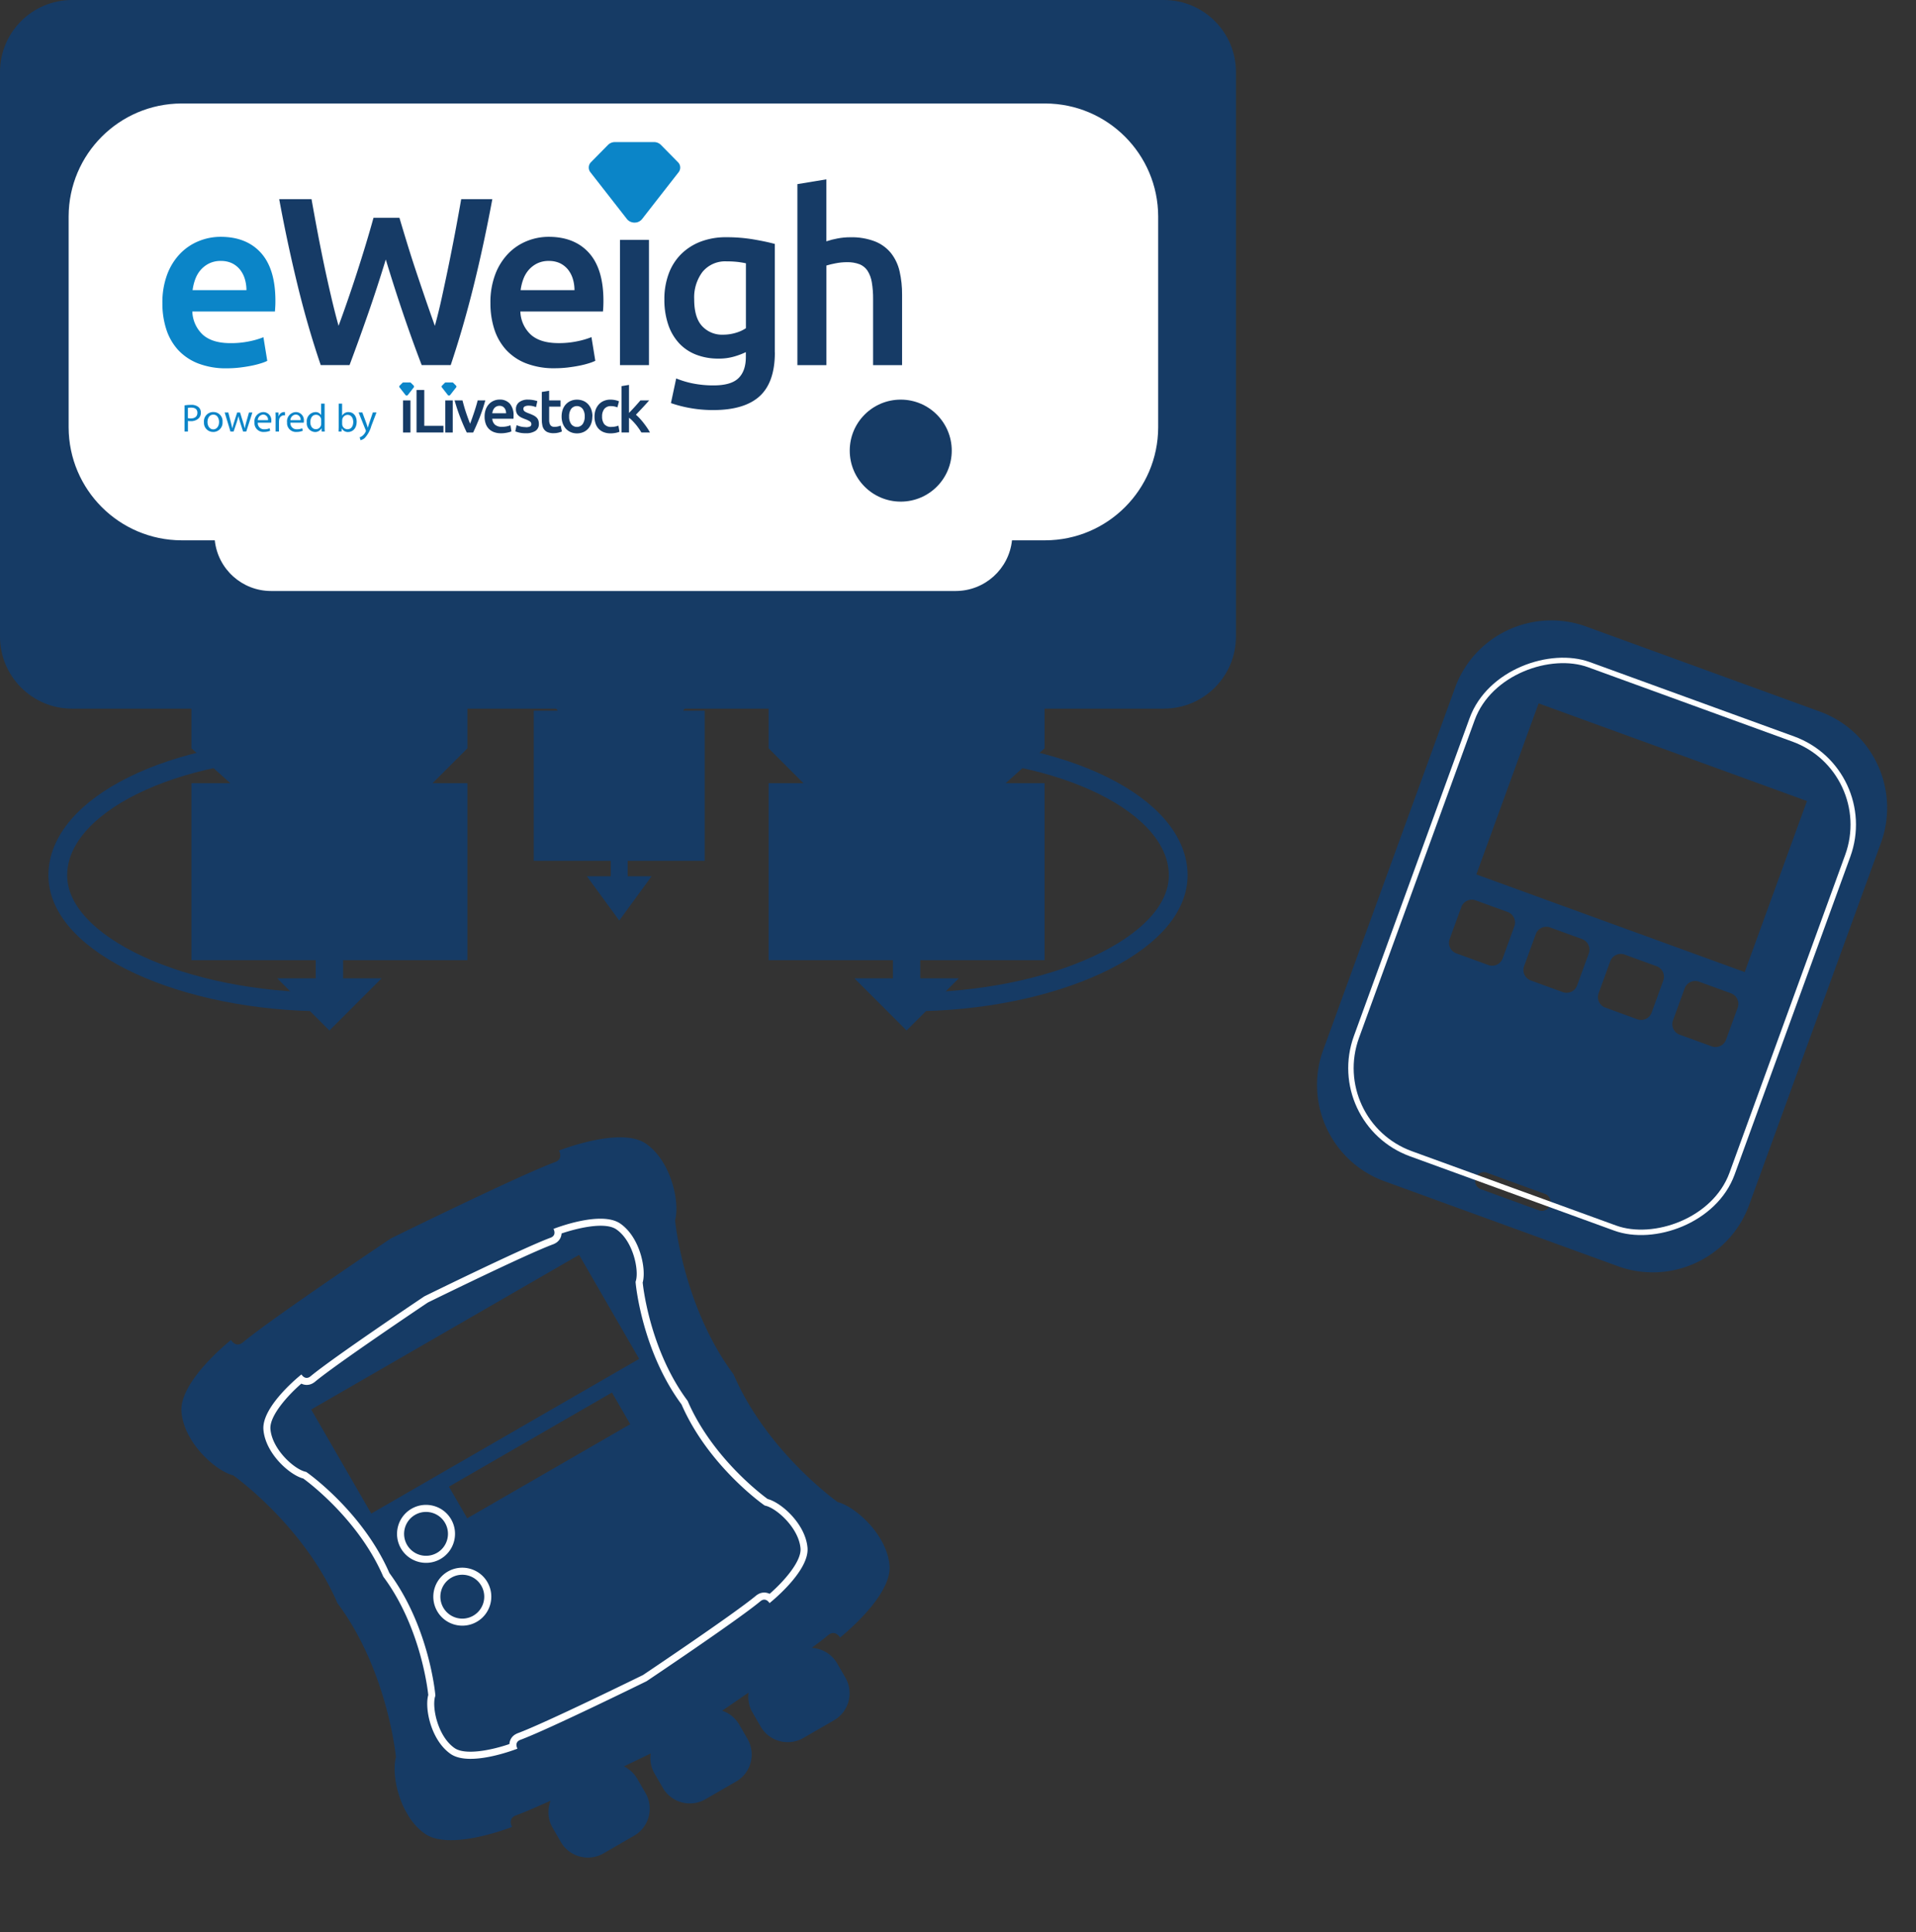 <svg xmlns="http://www.w3.org/2000/svg" id="Layer_1" viewBox="0 0 528.19 532.62">
  <rect x="0" y="0" width="528.19" height="532.62" fill="#333333" stroke="none"/>
  <defs>
    <clipPath id="clippath">
      <path d="M360.29 198.43h162.72v124.96H360.29z" class="cls-1" transform="rotate(-70 441.655 260.905)"/>
    </clipPath>
    <clipPath id="clippath-1">
      <path d="M76.66 329.53h150.87v177.25H76.66z" class="cls-1" transform="rotate(-30 152.096 418.154)"/>
    </clipPath>
    <clipPath id="clippath-2">
      <path d="M0 0h340.73v284.1H0z" class="cls-1"/>
    </clipPath>
    <style>
      .cls-1,.cls-5{fill:none}.cls-7{fill:#fff}.cls-8{fill:#163b66}.cls-9{fill:#163b65}.cls-10{fill:#0b85c8}.cls-5{stroke:#163b65;stroke-miterlimit:10;stroke-width:5.17px}
    </style>
  </defs>
  <g id="Group_823" fill="none" clip-path="url(#clippath)">
    <g id="Group_822">
      <path id="Path_1435" d="m501.71 196.18-64.46-23.46c-14.62-5.27-30.76 2.25-36.12 16.84l-36.38 99.95c-5.27 14.62 2.25 30.76 16.84 36.12l64.46 23.46c14.62 5.27 30.76-2.25 36.12-16.84l36.38-99.95c5.27-14.62-2.25-30.76-16.84-36.12m-77.56-2.27 73.98 26.92-17.16 47.16-73.98-26.92 17.16-47.16Zm-9.9 70.3a3.09 3.09 0 0 1-3.94 1.84l-8.84-3.22a3.09 3.09 0 0 1-1.84-3.94l3.22-8.84a3.094 3.094 0 0 1 3.94-1.84l8.84 3.22a3.09 3.09 0 0 1 1.84 3.94l-3.22 8.84Zm5.9 2.15 3.22-8.84a3.09 3.09 0 0 1 3.94-1.84l8.84 3.22c1.59.59 2.41 2.35 1.84 3.94l-3.22 8.84a3.09 3.09 0 0 1-3.94 1.84l-8.84-3.22a3.09 3.09 0 0 1-1.84-3.94m4.07 67.31-15.98-5.82a2.417 2.417 0 1 1 1.66-4.54l15.98 5.82a2.43 2.43 0 0 1 1.45 3.1 2.43 2.43 0 0 1-3.1 1.45m31.08-54.52a3.09 3.09 0 0 1-3.94 1.84l-8.84-3.22a3.09 3.09 0 0 1-1.84-3.94l3.22-8.84a3.094 3.094 0 0 1 3.94-1.84l8.84 3.22a3.09 3.09 0 0 1 1.84 3.94l-3.22 8.84Zm20.52 7.47a3.09 3.09 0 0 1-3.94 1.84l-8.85-3.22a3.09 3.09 0 0 1-1.84-3.94l3.22-8.84a3.09 3.09 0 0 1 3.94-1.84l8.84 3.22c1.59.59 2.41 2.35 1.84 3.94l-3.22 8.85Z" class="cls-9"/>
      <rect id="Rectangle_407" width="143.49" height="110.19" x="369.91" y="205.81" fill="none" stroke="#fff" stroke-miterlimit="10" stroke-width="1.5" rx="25.13" ry="25.13" transform="rotate(-70 441.655 260.905)"/>
    </g>
  </g>
  <g id="Group_832" fill="none" clip-path="url(#clippath-1)">
    <g id="Group_831">
      <path id="Path_1443" d="M202.23 378.9c-13.92-18.67-16.13-42.46-16.13-42.46 1.36-4.9-1.01-16.26-8.01-21.13s-24 1.89-24 1.89 1.34 2.32-1.12 3.19c-10.16 3.78-45.19 21.01-45.19 21.01S75.34 363.12 67 370.04c-1.99 1.69-3.32-.62-3.32-.62s-14.36 11.34-13.65 19.84c.71 8.5 9.37 16.23 14.29 17.5 0 0 19.49 13.8 28.7 35.2 13.92 18.67 16.13 42.46 16.13 42.46-1.36 4.9 1.01 16.26 8.01 21.13 7 4.87 24-1.89 24-1.89s-1.34-2.32 1.12-3.19c2.2-.82 5.58-2.27 9.51-4.04-.97 2.43-.77 5.17.54 7.44l2.29 3.96c2.38 4.09 7.62 5.5 11.72 3.14l8.49-4.9c4.09-2.38 5.5-7.62 3.14-11.72l-2.29-3.96a8.62 8.62 0 0 0-3.68-3.42c2.68-1.28 5.19-2.5 7.39-3.56-.29 1.91.08 3.86 1.05 5.53l2.29 3.96c2.38 4.09 7.62 5.5 11.72 3.14l8.49-4.9c4.09-2.38 5.5-7.62 3.14-11.72l-2.29-3.96a8.546 8.546 0 0 0-4.72-3.84c2.29-1.56 4.76-3.26 7.29-5-.26 1.88.11 3.8 1.06 5.44l2.29 3.96c2.38 4.09 7.62 5.49 11.73 3.13l8.49-4.9c4.09-2.38 5.5-7.62 3.14-11.72l-2.29-3.96a8.598 8.598 0 0 0-7.02-4.27c1.84-1.36 3.39-2.55 4.5-3.48 1.98-1.69 3.32.62 3.32.62s14.35-11.34 13.64-19.84-9.37-16.23-14.29-17.5c0 0-19.49-13.8-28.7-35.2m-28.49 13.73-44.94 25.95-5.04-8.72 44.94-25.95 5.04 8.72Zm2.46-18-73.85 42.64-16.56-28.68 73.85-42.64 16.56 28.68Z" class="cls-9"/>
      <path id="Path_1444" d="M117.98 359.07c1.94-.95 27.04-13.26 34.42-16 .25-.09.48-.2.71-.33.99-.54 1.64-1.56 1.7-2.69 4.03-1.37 11.89-3.36 15.11-1.12 4.59 3.19 6.24 11.06 5.39 14.12l-.1.34.03.36c.07.77 1.86 18.84 12.64 33.43 7.24 16.63 22 27.22 22.63 27.66l.29.21.35.09c3.07.79 9.06 6.16 9.53 11.73.3 3.59-4.65 9.18-8.52 12.53a3.319 3.319 0 0 0-3.19.12c-.23.13-.44.28-.64.45-6.07 5.02-29.28 20.61-31.07 21.81-1.94.95-27.04 13.26-34.42 16-.25.09-.48.2-.71.33a3.28 3.28 0 0 0-1.7 2.7c-4.84 1.67-12.15 3.17-15.12 1.11-4.59-3.19-6.24-11.06-5.39-14.12l.1-.34-.03-.36c-.07-.77-1.86-18.84-12.64-33.43-7.24-16.63-22-27.21-22.63-27.66l-.29-.21-.35-.09c-3.07-.79-9.06-6.16-9.53-11.73-.3-3.59 4.65-9.18 8.52-12.53 1.01.51 2.22.46 3.19-.12.23-.13.44-.28.64-.45 6.07-5.02 29.28-20.61 31.07-21.81m-.98-1.69s-24.93 16.7-31.34 22.01c-.11.1-.23.18-.36.26-1.33.77-2.19-.74-2.19-.74s-11.03 8.71-10.48 15.25c.55 6.53 7.2 12.47 10.98 13.45 0 0 14.98 10.61 22.06 27.05 10.7 14.35 12.4 32.63 12.4 32.63-1.05 3.76.77 12.49 6.15 16.24s18.44-1.45 18.44-1.45-.87-1.5.46-2.27c.13-.07.26-.13.4-.18 7.81-2.9 34.73-16.14 34.73-16.14s24.93-16.69 31.34-22.01c.11-.1.23-.18.36-.26 1.33-.77 2.19.74 2.19.74s11.03-8.71 10.48-15.25-7.2-12.47-10.98-13.45c0 0-14.98-10.61-22.06-27.05-10.7-14.35-12.4-32.63-12.4-32.63 1.05-3.76-.77-12.49-6.15-16.24s-18.44 1.45-18.44 1.45.87 1.5-.46 2.27c-.13.07-.26.13-.4.18-7.81 2.9-34.73 16.14-34.73 16.14" class="cls-7"/>
      <path id="Path_1445" d="M114.42 417.63c2.89-1.67 6.59-.68 8.26 2.21s.68 6.59-2.21 8.26a6.048 6.048 0 0 1-8.26-2.21 6.048 6.048 0 0 1 2.21-8.26m-.97-1.69c-3.82 2.21-5.13 7.1-2.93 10.92s7.1 5.13 10.92 2.93c3.82-2.21 5.13-7.1 2.93-10.92s-7.1-5.13-10.92-2.93" class="cls-7"/>
      <path id="Path_1446" d="M124.42 434.95c2.89-1.67 6.59-.68 8.26 2.21s.68 6.59-2.21 8.26-6.59.68-8.26-2.21a6.048 6.048 0 0 1 2.21-8.26m-.97-1.69c-3.82 2.21-5.13 7.1-2.93 10.92s7.1 5.13 10.92 2.93 5.13-7.1 2.93-10.92-7.1-5.13-10.92-2.93" class="cls-7"/>
    </g>
  </g>
  <g fill="none" clip-path="url(#clippath-2)">
    <g id="Group_273">
      <path id="Path_733" d="M320.91 195.37H19.81C8.88 195.34.03 186.49 0 175.56V19.81C.03 8.88 8.88.03 19.81 0h301.1c10.93.03 19.78 8.88 19.81 19.81v155.74c-.03 10.93-8.88 19.78-19.81 19.81" class="cls-9"/>
      <path id="Path_734" d="M288.15 28.53H50.04c-17.17.05-31.07 13.96-31.12 31.13v58.17c.05 17.17 13.96 31.07 31.12 31.13h9.17c.84 7.93 7.51 13.95 15.48 13.97H263.5c7.97-.03 14.64-6.05 15.48-13.97h9.17c17.17-.05 31.08-13.96 31.13-31.13V59.66c-.05-17.17-13.96-31.08-31.13-31.13" class="cls-7"/>
      <path id="Path_735" d="M128.84 189.18H52.77v17.13l10.72 9.6H52.77v48.79h34.27v5.01H76.42l14.39 14.39 14.39-14.39H94.58v-5.01h34.27v-48.79h-9.6l9.6-9.6v-17.13Z" class="cls-9"/>
      <path id="Path_736" d="M89.95 276.22c-39.08 0-74.02-15.58-74.02-34.91s31.68-35 70.76-35" class="cls-5"/>
      <path id="Path_737" d="M194.27 173.24h-47.13v14.54l6.64 8.14h-6.64v41.4h21.23v4.25h-6.58l8.92 12.21 8.91-12.21h-6.58v-4.25h21.23v-41.4h-5.94l5.94-8.14v-14.53Z" class="cls-9"/>
      <path id="Path_738" d="M211.88 189.18h76.08v17.13l-10.72 9.6h10.72v48.79h-34.27v5.01h10.62l-14.39 14.39-14.39-14.39h10.62v-5.01h-34.27v-48.79h9.6l-9.6-9.6v-17.13Z" class="cls-9"/>
      <path id="Path_739" d="M250.78 276.22c39.08 0 74.02-15.58 74.02-34.91s-31.68-35-70.76-35" class="cls-5"/>
      <path id="Path_740" d="M67.94 80c0-1.06-.15-2.12-.46-3.13-.28-.94-.74-1.81-1.35-2.58a6.529 6.529 0 0 0-2.18-1.72c-.96-.44-2.01-.65-3.07-.63-1.12-.03-2.22.21-3.23.69-.9.44-1.69 1.06-2.35 1.81-.65.76-1.15 1.63-1.49 2.58-.35.96-.59 1.96-.72 2.97h14.85Zm-23.17 3.57c-.05-2.72.4-5.43 1.35-7.99.8-2.13 2.02-4.07 3.6-5.71a14.91 14.91 0 0 1 5.15-3.43c1.89-.76 3.91-1.15 5.94-1.15 4.75 0 8.46 1.47 11.12 4.42 2.66 2.95 3.99 7.35 3.99 13.2 0 .44 0 .93-.03 1.48s-.06 1.05-.1 1.49H53.02a9.119 9.119 0 0 0 2.94 6.44c1.74 1.52 4.26 2.28 7.56 2.28 1.78.02 3.57-.16 5.31-.52 1.3-.26 2.57-.63 3.79-1.12l1.06 6.53c-.59.28-1.19.51-1.81.69-.87.27-1.75.49-2.64.66-.99.2-2.06.36-3.2.5-1.16.13-2.33.2-3.5.2-2.7.06-5.39-.4-7.92-1.35a14.83 14.83 0 0 1-5.55-3.76 15.453 15.453 0 0 1-3.23-5.68c-.73-2.32-1.09-4.73-1.06-7.16" class="cls-10"/>
      <path id="Path_741" d="M110.12 60.06c.7 2.38 1.45 4.85 2.24 7.43.79 2.57 1.62 5.15 2.48 7.72.86 2.57 1.72 5.1 2.57 7.59.86 2.49 1.68 4.83 2.47 7.03.66-2.38 1.3-4.96 1.91-7.76.61-2.79 1.23-5.7 1.85-8.71.62-3.01 1.22-6.08 1.82-9.21.59-3.13 1.15-6.21 1.68-9.24h8.58c-1.54 8.27-3.25 16.23-5.14 23.86-1.89 7.63-4 14.93-6.33 21.88h-8c-3.41-8.89-6.71-18.59-9.9-29.11-1.63 5.32-3.28 10.38-4.96 15.18-1.67 4.8-3.35 9.44-5.03 13.93h-7.94c-2.37-6.95-4.49-14.25-6.35-21.88a425.55 425.55 0 0 1-5.1-23.86h8.91c.53 2.99 1.09 6.05 1.68 9.17.59 3.12 1.21 6.19 1.84 9.21.64 3.01 1.29 5.93 1.95 8.74.66 2.82 1.32 5.41 1.98 7.79.84-2.25 1.68-4.61 2.54-7.1.86-2.49 1.71-5.02 2.54-7.59.83-2.58 1.64-5.14 2.41-7.69.77-2.55 1.49-5.02 2.14-7.39h7.14Z" class="cls-8"/>
      <path id="Path_742" d="M158.37 80c0-1.06-.15-2.12-.46-3.13-.28-.94-.74-1.81-1.35-2.58a6.529 6.529 0 0 0-2.18-1.72c-.96-.44-2.01-.65-3.07-.63-1.12-.03-2.23.21-3.24.69-.89.44-1.69 1.06-2.34 1.81-.65.76-1.15 1.63-1.49 2.58-.35.96-.59 1.96-.72 2.97h14.85Zm-23.17 3.57c-.06-2.72.4-5.43 1.35-7.99.8-2.13 2.03-4.07 3.6-5.71a14.91 14.91 0 0 1 5.15-3.43c1.89-.76 3.9-1.15 5.94-1.15 4.75 0 8.46 1.47 11.12 4.42 2.66 2.95 3.99 7.35 3.99 13.2 0 .44-.01.93-.03 1.48s-.06 1.05-.1 1.49h-22.77a9.078 9.078 0 0 0 2.94 6.43c1.74 1.52 4.26 2.28 7.56 2.28 1.79.02 3.57-.16 5.31-.53 1.3-.26 2.57-.63 3.79-1.12l1.06 6.53c-.59.28-1.2.51-1.82.69-.87.27-1.75.49-2.64.66-.99.2-2.06.36-3.2.5-1.16.13-2.33.2-3.5.2-2.7.06-5.39-.4-7.92-1.35-2.11-.81-4.01-2.1-5.54-3.76a15.453 15.453 0 0 1-3.23-5.68 23.18 23.18 0 0 1-1.06-7.16" class="cls-8"/>
      <path id="Rectangle_192" d="M170.91 66.14h7.99v34.52h-7.99z" class="cls-8"/>
      <path id="Path_743" d="M191.37 82.51c0 3.39.74 5.86 2.21 7.42a7.462 7.462 0 0 0 5.71 2.34c1.22 0 2.43-.17 3.6-.53.97-.28 1.89-.7 2.74-1.26V72.59c-.57-.13-1.28-.25-2.11-.36-1.05-.12-2.11-.18-3.17-.17a8.08 8.08 0 0 0-6.67 2.87 11.717 11.717 0 0 0-2.31 7.56m22.24 14.65c0 5.5-1.4 9.53-4.19 12.08-2.79 2.55-7.07 3.83-12.84 3.83-2.07 0-4.13-.17-6.17-.53-1.85-.31-3.67-.78-5.45-1.39l1.45-6.8c1.5.61 3.06 1.08 4.65 1.39 1.86.36 3.75.54 5.64.53 3.21 0 5.5-.66 6.86-1.98 1.37-1.32 2.05-3.28 2.05-5.87v-1.32c-1.01.48-2.06.88-3.14 1.19-1.45.42-2.95.62-4.46.59-2.06.02-4.11-.33-6.04-1.06-1.78-.67-3.38-1.73-4.69-3.1a14.25 14.25 0 0 1-3.04-5.12c-.76-2.29-1.13-4.68-1.09-7.09-.03-2.36.37-4.71 1.16-6.93.72-2.03 1.87-3.87 3.37-5.41 1.53-1.53 3.36-2.72 5.38-3.5 2.3-.87 4.74-1.29 7.2-1.25 2.48-.01 4.95.19 7.39.59 2.33.4 4.31.81 5.94 1.26v29.9Z" class="cls-8"/>
      <path id="Path_744" d="M219.82 100.66v-49.9l7.99-1.32v17.09c1-.34 2.03-.6 3.07-.79 1.14-.22 2.3-.33 3.47-.33 2.35-.07 4.7.32 6.9 1.16 1.71.69 3.23 1.8 4.39 3.23 1.14 1.47 1.94 3.17 2.35 4.98.48 2.12.71 4.29.69 6.47v19.41h-7.99V82.51c.02-1.58-.1-3.16-.36-4.72-.18-1.13-.58-2.2-1.19-3.17-.54-.8-1.31-1.43-2.21-1.78-1.1-.4-2.26-.59-3.43-.56-1.09 0-2.17.11-3.24.33-.82.15-1.64.35-2.44.59v27.46h-7.99Z" class="cls-8"/>
      <path id="Path_745" d="m186.87 44.69-4.68-4.75a2.66 2.66 0 0 0-1.9-.77h-10.77c-.71 0-1.4.27-1.9.77l-4.68 4.75a2.09 2.09 0 0 0-.18 2.8l6.69 8.57 3.38 4.33c.37.47.9.79 1.49.91.03 0 .05.01.08.02.17.03.34.05.51.05.17 0 .35-.02.52-.05h.07c.59-.13 1.12-.45 1.5-.92l3.37-4.33 6.69-8.57c.67-.84.6-2.05-.18-2.8" class="cls-10"/>
      <path id="Path_746" d="M50.87 111.75c.6-.1 1.21-.14 1.81-.14.73-.06 1.46.16 2.05.61.43.39.66.95.64 1.53.03.58-.18 1.14-.57 1.56-.6.56-1.41.85-2.23.8-.25 0-.51-.01-.76-.06v2.93h-.94v-7.22Zm.94 3.53c.26.06.52.08.78.08 1.14 0 1.83-.55 1.83-1.56s-.68-1.43-1.73-1.43c-.3 0-.6.02-.89.07v2.84Z" class="cls-10"/>
      <path id="Path_747" d="M61.35 116.3c.12 1.41-.92 2.65-2.33 2.78-.09 0-.19.01-.28 0-1.38.01-2.51-1.1-2.52-2.48v-.22c-.12-1.41.92-2.65 2.33-2.78.09 0 .18-.01.27 0a2.489 2.489 0 0 1 2.54 2.43v.27m-4.16.05c0 1.15.66 2.02 1.59 2.02s1.6-.86 1.6-2.04c0-.89-.44-2.02-1.57-2.02s-1.62 1.04-1.62 2.04" class="cls-10"/>
      <path id="Path_748" d="m62.94 113.72.69 2.67c.15.58.29 1.13.39 1.67h.03c.12-.53.29-1.1.47-1.66l.86-2.68h.8l.81 2.62c.19.63.35 1.18.47 1.71h.03c.1-.57.24-1.14.4-1.7l.75-2.63h.94l-1.69 5.25h-.87l-.81-2.5c-.18-.59-.34-1.11-.47-1.72h-.02c-.13.59-.29 1.16-.48 1.73l-.84 2.49h-.87l-1.59-5.25h.98Z" class="cls-10"/>
      <path id="Path_749" d="M71.07 116.52c-.08.92.6 1.74 1.53 1.82h.27c.5.02.99-.08 1.45-.27l.16.68c-.55.23-1.15.34-1.75.33-1.34.08-2.5-.94-2.58-2.28v-.36a2.55 2.55 0 0 1 2.25-2.82c.07 0 .14-.01.22-.01 1.23.02 2.2 1.03 2.18 2.26 0 .07 0 .14-.01.21 0 .15-.01.3-.03.45h-3.69Zm2.8-.68c.11-.74-.41-1.43-1.16-1.54-.06 0-.11-.01-.17-.01-.82.06-1.45.73-1.47 1.55h2.79Z" class="cls-10"/>
      <path id="Path_750" d="M75.98 115.36c0-.62 0-1.15-.04-1.64h.83l.03 1.03h.04c.18-.66.77-1.12 1.45-1.15.09 0 .18 0 .27.03v.9c-.11-.02-.22-.03-.33-.03-.67.03-1.22.55-1.28 1.23-.03.15-.04.3-.04.44v2.8h-.94v-3.61Z" class="cls-10"/>
      <path id="Path_751" d="M80.06 116.52c-.08.92.6 1.74 1.53 1.82h.27c.5.02.99-.08 1.45-.27l.16.68c-.55.23-1.15.34-1.75.33-1.34.09-2.5-.93-2.59-2.27v-.37a2.55 2.55 0 0 1 2.25-2.82c.07 0 .14-.01.22-.01 1.23.02 2.2 1.03 2.18 2.26 0 .07 0 .14-.01.21 0 .15-.01.3-.03.45h-3.68Zm2.8-.68c.11-.74-.41-1.43-1.16-1.54-.06 0-.11-.01-.17-.01-.82.06-1.45.73-1.47 1.55h2.79Z" class="cls-10"/>
      <path id="Path_752" d="M89.49 111.27v6.35c0 .46 0 1 .04 1.36h-.86l-.04-.91h-.02c-.35.66-1.04 1.06-1.79 1.03a2.394 2.394 0 0 1-2.26-2.52c0-.05 0-.1.01-.15-.17-1.38.8-2.63 2.18-2.8.06 0 .12-.01.17-.02.63-.04 1.24.27 1.58.8h.02v-3.13h.95Zm-.95 4.58c0-.13-.01-.27-.04-.4-.14-.65-.72-1.11-1.38-1.1-.99 0-1.57.87-1.57 2.03 0 1.06.52 1.94 1.55 1.94.68 0 1.26-.48 1.4-1.14.03-.14.05-.27.04-.41v-.92Z" class="cls-10"/>
      <path id="Path_753" d="M93.33 118.97c.02-.36.04-.89.04-1.36v-6.34h.94v3.3h.02c.37-.63 1.06-1 1.79-.96 1.3 0 2.22 1.08 2.21 2.68 0 1.87-1.18 2.81-2.35 2.81-.73.04-1.41-.34-1.76-.99h-.03l-.04.87h-.82Zm.99-2.1c0 .12.02.23.04.35.16.66.75 1.12 1.43 1.12 1 0 1.59-.81 1.59-2.02 0-1.05-.54-1.95-1.56-1.95-.69.01-1.29.49-1.45 1.17-.03.13-.05.26-.05.39v.94Z" class="cls-10"/>
      <path id="Path_754" d="m99.89 113.72 1.15 3.1c.12.35.25.76.34 1.07h.02c.1-.32.21-.72.34-1.1l1.04-3.08h1.01l-1.43 3.74a8.049 8.049 0 0 1-1.8 3.29c-.33.3-.73.52-1.17.62l-.24-.8c.31-.1.59-.26.83-.47.35-.29.62-.65.8-1.06.04-.07.06-.15.08-.23 0-.09-.03-.17-.06-.25l-1.94-4.84h1.04Z" class="cls-10"/>
      <path id="Rectangle_193" d="M111.1 110.39h2.05v8.85h-2.05z" class="cls-8"/>
      <path id="Path_755" d="M122.24 117.39v1.84h-7.41v-11.72h2.13v9.88h5.28Z" class="cls-8"/>
      <path id="Rectangle_194" d="M122.76 110.39h2.05v8.85h-2.05z" class="cls-8"/>
      <path id="Path_756" d="M128.68 119.24c-.57-1.16-1.15-2.49-1.74-4a51.07 51.07 0 0 1-1.62-4.85h2.18c.12.5.27 1.03.43 1.6.16.57.34 1.14.53 1.71.19.57.38 1.12.58 1.66s.38 1.02.55 1.45c.17-.43.35-.91.54-1.45.19-.54.38-1.09.57-1.66.19-.57.37-1.14.54-1.71s.32-1.1.44-1.6h2.11c-.46 1.64-1 3.26-1.62 4.85-.6 1.5-1.18 2.84-1.74 4h-1.75Z" class="cls-8"/>
      <path id="Path_757" d="M139.52 113.94c0-.27-.04-.54-.12-.8-.07-.24-.19-.46-.35-.66-.15-.19-.34-.34-.56-.44-.25-.11-.52-.17-.79-.16a1.827 1.827 0 0 0-1.43.64c-.16.2-.29.42-.38.66-.09.25-.15.5-.19.76h3.8Zm-5.93.91c-.01-.7.1-1.39.35-2.05.2-.55.52-1.04.92-1.46.37-.38.82-.68 1.32-.88.48-.2 1-.3 1.52-.3a3.64 3.64 0 0 1 2.85 1.13c.75.96 1.11 2.17 1.02 3.39v.38c0 .14-.01.27-.03.38h-5.83c.02.63.29 1.22.75 1.65.55.42 1.24.63 1.93.58.46 0 .91-.04 1.36-.14.33-.07.66-.16.97-.29l.27 1.68c-.15.07-.31.13-.46.18-.22.07-.45.12-.68.17-.25.05-.53.09-.82.13-.3.04-.6.05-.9.05-.69.01-1.38-.1-2.03-.35-.54-.21-1.03-.54-1.42-.96-.38-.42-.66-.92-.82-1.46-.19-.59-.28-1.21-.27-1.83" class="cls-8"/>
      <path id="Path_758" d="M144.93 117.77c.4.03.81-.04 1.18-.19a.69.69 0 0 0 .37-.67c0-.29-.15-.57-.4-.73-.41-.26-.85-.47-1.31-.63-.35-.13-.69-.27-1.02-.43-.29-.14-.56-.32-.8-.53-.23-.21-.41-.46-.53-.74a2.38 2.38 0 0 1-.19-1.06c-.03-.75.31-1.46.9-1.92.71-.5 1.57-.75 2.44-.7a8.02 8.02 0 0 1 2.56.42l-.37 1.66c-.66-.28-1.37-.42-2.08-.41-.35-.01-.7.06-1.01.21-.25.12-.4.38-.39.65 0 .13.02.27.08.39s.15.23.26.31c.15.11.32.21.49.29.24.11.49.21.74.3.42.15.83.33 1.23.53.31.15.59.35.84.59.21.21.38.47.48.75.11.33.16.67.15 1.01.04.76-.31 1.49-.94 1.92-.81.48-1.74.71-2.68.65a7.47 7.47 0 0 1-1.88-.2c-.34-.09-.67-.19-1-.31l.36-1.71c.36.14.72.26 1.09.36.47.12.96.17 1.45.17" class="cls-8"/>
      <path id="Path_759" d="m149.33 108.06 2.05-.34v2.67h3.15v1.71h-3.14v3.6c-.04.53.07 1.06.34 1.52.29.33.71.5 1.15.46.33 0 .67-.04.99-.12.23-.06.46-.13.69-.22l.34 1.62c-.3.12-.61.23-.93.31-.44.11-.9.17-1.35.16-.54.02-1.07-.07-1.58-.25-.4-.15-.74-.4-1.01-.74-.26-.34-.44-.74-.52-1.17-.11-.51-.16-1.04-.15-1.57v-7.66Z" class="cls-8"/>
      <path id="Path_760" d="M161.19 114.81c.04-.74-.16-1.47-.57-2.09a2.005 2.005 0 0 0-3.16 0c-.41.62-.61 1.35-.57 2.09-.04.75.16 1.49.57 2.11a1.991 1.991 0 0 0 3.16 0c.41-.63.61-1.37.57-2.11m2.1 0c0 .65-.09 1.3-.3 1.91a4.19 4.19 0 0 1-.86 1.47c-.37.41-.83.73-1.34.95-.55.23-1.14.34-1.73.34-.59 0-1.18-.11-1.72-.34a3.95 3.95 0 0 1-1.34-.95c-.38-.43-.68-.93-.87-1.47-.21-.61-.32-1.26-.31-1.91 0-.65.1-1.29.31-1.9.19-.54.49-1.04.88-1.46.38-.4.84-.72 1.35-.94a4.34 4.34 0 0 1 1.71-.33c.59 0 1.17.11 1.72.33.51.21.97.53 1.35.94.38.43.68.92.87 1.46.21.61.32 1.25.31 1.9" class="cls-8"/>
      <path id="Path_761" d="M163.89 114.82c0-.62.1-1.24.3-1.83.19-.55.49-1.05.87-1.48.38-.42.85-.76 1.38-.98.58-.24 1.2-.37 1.83-.36.81 0 1.62.15 2.37.46l-.44 1.68c-.26-.11-.53-.19-.8-.25-.31-.07-.63-.1-.96-.1-.69-.05-1.37.23-1.83.75-.45.61-.67 1.36-.63 2.12-.04.74.17 1.48.59 2.09.51.56 1.25.85 2 .77.35 0 .69-.03 1.03-.1.3-.06.6-.14.88-.25l.29 1.69c-.33.14-.67.24-1.02.3-.47.09-.94.14-1.41.14-.67.01-1.34-.1-1.97-.35-.53-.21-1-.54-1.39-.96a3.89 3.89 0 0 1-.82-1.47 5.8 5.8 0 0 1-.27-1.85" class="cls-8"/>
      <path id="Path_762" d="M173.4 113.84c.26-.27.54-.56.83-.87s.58-.62.86-.93.55-.61.8-.9.47-.54.65-.75h2.42a120.296 120.296 0 0 1-3.66 3.94c.38.32.73.66 1.06 1.02.37.4.73.83 1.08 1.28.35.45.68.9.98 1.35.28.4.53.82.76 1.25h-2.37c-.2-.35-.43-.72-.7-1.1s-.55-.76-.85-1.12c-.31-.36-.61-.7-.93-1.02-.29-.3-.6-.57-.93-.82v4.06h-2.05v-12.78l2.05-.34v7.73Z" class="cls-8"/>
      <path id="Path_763" d="m125.73 106.33-.76-.77a.393.393 0 0 0-.31-.12h-1.75a.43.43 0 0 0-.31.12l-.76.77a.34.34 0 0 0-.03.46l1.08 1.39.55.7c.06.08.15.13.24.15h.18c.1-.02.18-.07.25-.15l.55-.7 1.09-1.39a.34.34 0 0 0-.03-.46" class="cls-10"/>
      <path id="Path_764" d="m114.06 106.33-.76-.77a.393.393 0 0 0-.31-.12h-1.75a.43.43 0 0 0-.31.12l-.76.77a.34.34 0 0 0-.03.46l1.08 1.39.55.7c.06.08.15.13.24.15h.18c.1-.02.18-.07.25-.15l.55-.7 1.08-1.39a.34.34 0 0 0-.03-.46" class="cls-10"/>
      <path id="Path_765" d="M262.37 124.23c0 7.77-6.29 14.06-14.06 14.06-7.77 0-14.06-6.29-14.06-14.06 0-7.77 6.29-14.06 14.06-14.06 7.76 0 14.06 6.3 14.06 14.06" class="cls-9"/>
    </g>
  </g>
</svg>
